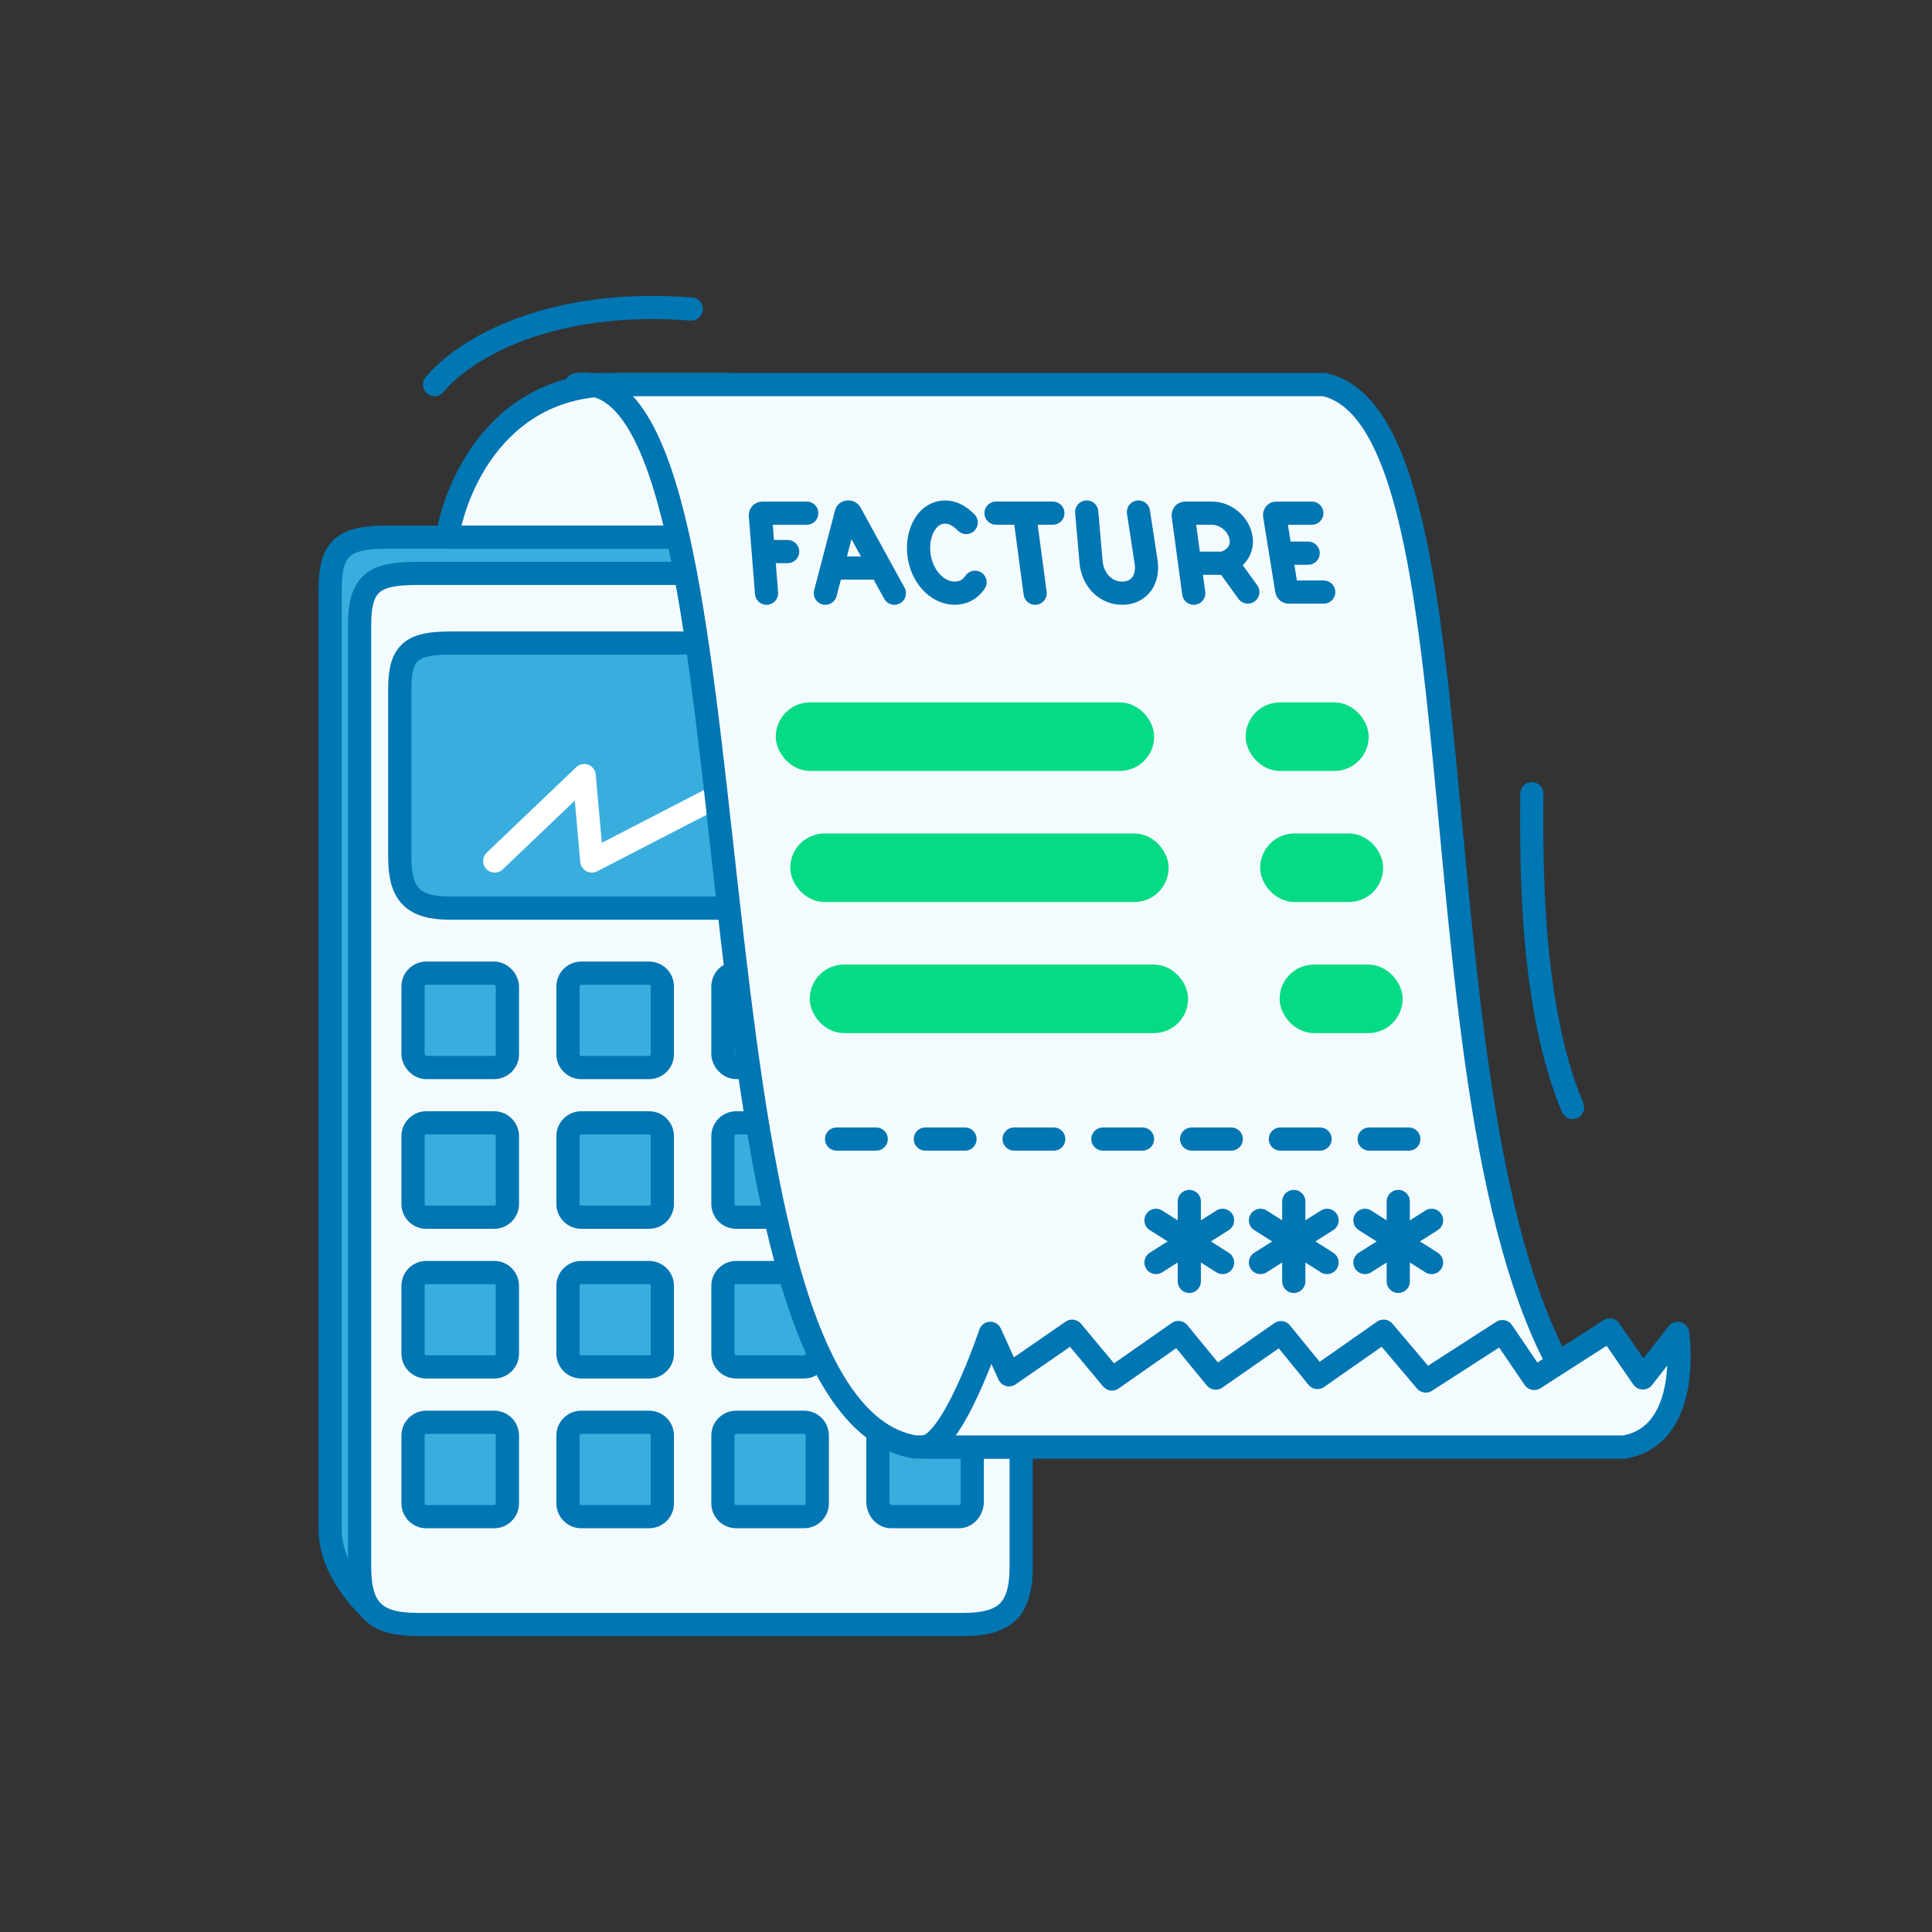 <?xml version="1.0" encoding="UTF-8"?>
<svg xmlns="http://www.w3.org/2000/svg" id="Calque_1" version="1.1" viewBox="0 0 500 500">
  <rect x="0" y="0" width="500" height="500" fill="#333333" stroke="none"/>
  <defs>
    <style> .st0, .st1 { fill: none; } .st0, .st1, .st2, .st3, .st4 { stroke-linecap: round; stroke-linejoin: round; stroke-width: 6px; } .st0, .st3, .st4 { stroke: #0076b3; } .st1 { stroke: #fff; } .st2 { fill: #05db85; stroke: #05db85; } .st3 { fill: #f4fbfe; } .st4 { fill: #39adde; } </style>
  </defs>
  <g>
    <path class="st4" d="M85.45,396.05c0,11.05,10.56,20.53,10.56,20.53l145.67-5.53c11.04,0,15-3.95,15-15l5.84-243.28s-9.8-13.76-20.84-13.76H100.45c-11.04,0-15,2.29-15,13.33v243.7Z"></path>
    <path class="st3" d="M93.06,405.42c0,11.05,3.95,15,15,15h141.22c11.04,0,15-3.95,15-15v-243.7c0-11.04-3.95-13.33-15-13.33H108.06c-11.04,0-15,2.29-15,13.33v243.7Z"></path>
    <path class="st4" d="M251.62,388.56c0,2.18-1.54,3.95-3.44,3.95h-17.55c-1.9,0-3.44-1.77-3.44-3.95v-55.28c0-2.18,1.54-3.94,3.44-3.94h17.55c1.9,0,3.44,1.76,3.44,3.94v55.28Z"></path>
    <path class="st4" d="M253.84,221.85c0,9.7-3.47,13.18-13.17,13.18h-124.04c-9.7,0-13.17-3.48-13.17-13.18v-43.71c0-9.7,3.47-11.71,13.17-11.71h124.04c9.7,0,13.17,2.01,13.17,11.71v43.71Z"></path>
    <rect class="st4" x="106.89" y="251.85" width="24.43" height="24.43" rx="3.44" ry="3.44"></rect>
    <path class="st4" d="M150.43,251.85h17.55c1.9,0,3.44,1.54,3.44,3.44v17.55c0,1.9-1.54,3.44-3.44,3.44h-17.55c-1.9,0-3.44-1.54-3.44-3.44v-17.55c0-1.9,1.54-3.44,3.44-3.44Z"></path>
    <rect class="st4" x="187.09" y="251.85" width="24.43" height="24.43" rx="3.44" ry="3.44"></rect>
    <path class="st4" d="M230.63,251.85h17.55c1.9,0,3.44,1.54,3.44,3.44v17.55c0,1.9-1.54,3.44-3.44,3.44h-17.55c-1.9,0-3.44-1.54-3.44-3.44v-17.55c0-1.9,1.54-3.44,3.44-3.44Z"></path>
    <path class="st4" d="M110.33,290.59h17.55c1.9,0,3.44,1.54,3.44,3.44v17.55c0,1.9-1.54,3.44-3.44,3.44h-17.55c-1.9,0-3.44-1.54-3.44-3.44v-17.55c0-1.9,1.54-3.44,3.44-3.44Z"></path>
    <path class="st4" d="M150.43,290.59h17.55c1.9,0,3.44,1.54,3.44,3.44v17.55c0,1.9-1.54,3.44-3.44,3.44h-17.55c-1.9,0-3.44-1.54-3.44-3.44v-17.55c0-1.9,1.54-3.44,3.44-3.44Z"></path>
    <path class="st4" d="M190.53,290.59h17.55c1.9,0,3.44,1.54,3.44,3.44v17.55c0,1.9-1.54,3.44-3.44,3.44h-17.55c-1.9,0-3.44-1.54-3.44-3.44v-17.55c0-1.9,1.54-3.44,3.44-3.44Z"></path>
    <path class="st4" d="M230.63,290.59h17.55c1.9,0,3.44,1.54,3.44,3.44v17.55c0,1.9-1.54,3.44-3.44,3.44h-17.55c-1.9,0-3.44-1.54-3.44-3.44v-17.55c0-1.9,1.54-3.44,3.44-3.44Z"></path>
    <path class="st4" d="M110.33,329.33h17.55c1.9,0,3.44,1.54,3.44,3.44v17.55c0,1.9-1.54,3.44-3.44,3.44h-17.55c-1.9,0-3.44-1.54-3.44-3.44v-17.55c0-1.9,1.54-3.44,3.44-3.44Z"></path>
    <path class="st4" d="M150.43,329.33h17.55c1.9,0,3.44,1.54,3.44,3.44v17.55c0,1.9-1.54,3.44-3.44,3.44h-17.55c-1.9,0-3.44-1.54-3.44-3.44v-17.55c0-1.9,1.54-3.44,3.44-3.44Z"></path>
    <path class="st4" d="M190.53,329.33h17.55c1.9,0,3.44,1.54,3.44,3.44v17.55c0,1.9-1.54,3.44-3.44,3.44h-17.55c-1.9,0-3.44-1.54-3.44-3.44v-17.55c0-1.9,1.54-3.44,3.44-3.44Z"></path>
    <path class="st4" d="M110.33,368.08h17.55c1.9,0,3.44,1.54,3.44,3.44v17.55c0,1.9-1.54,3.44-3.44,3.44h-17.55c-1.9,0-3.44-1.54-3.44-3.44v-17.55c0-1.9,1.54-3.44,3.44-3.44Z"></path>
    <path class="st4" d="M150.43,368.08h17.55c1.9,0,3.44,1.54,3.44,3.44v17.55c0,1.9-1.54,3.44-3.44,3.44h-17.55c-1.9,0-3.44-1.54-3.44-3.44v-17.55c0-1.9,1.54-3.44,3.44-3.44Z"></path>
    <path class="st4" d="M190.53,368.08h17.55c1.9,0,3.44,1.54,3.44,3.44v17.55c0,1.9-1.54,3.44-3.44,3.44h-17.55c-1.9,0-3.44-1.54-3.44-3.44v-17.55c0-1.9,1.54-3.44,3.44-3.44Z"></path>
    <polyline class="st1" points="128.04 222.83 151.19 200.73 153.16 222.83 223.74 186.38"></polyline>
  </g>
  <g>
    <path class="st3" d="M158.94,99.54c-32.41,0-41.98,30.47-43.11,39.48h73.77v-39.48h-30.66Z"></path>
    <path class="st3" d="M149.2,99.54c50.49-6.94,24.03,264.24,87.59,274.94h183.61c-61.31-48.21-30.34-264.1-77.61-274.94h-193.59Z"></path>
    <path class="st3" d="M434.18,345.07s3.92,26.27-13.78,29.42h-181.53c7.62,0,17.42-29.42,17.42-29.42l4.85,10.73,16.33-11.28,10.31,12.36,17.18-12.03,9.68,11.8,16.87-11.76,9.45,11.6,17.12-11.98,10.91,12.89,19.83-12.78,8.22,12.12,19.57-12.55,8.56,12.42,9-11.52Z"></path>
    <g>
      <rect class="st2" x="203.77" y="184.78" width="91.92" height="11.74" rx="5.87" ry="5.87"></rect>
      <rect class="st2" x="207.52" y="218.7" width="91.92" height="11.74" rx="5.87" ry="5.87"></rect>
      <rect class="st2" x="212.56" y="252.63" width="91.92" height="11.74" rx="5.87" ry="5.87"></rect>
      <rect class="st2" x="325.38" y="184.78" width="25.83" height="11.74" rx="5.87" ry="5.87"></rect>
      <rect class="st2" x="329.13" y="218.7" width="25.83" height="11.74" rx="5.87" ry="5.87"></rect>
      <rect class="st2" x="334.17" y="252.63" width="25.83" height="11.74" rx="5.87" ry="5.87"></rect>
    </g>
    <g>
      <g>
        <line class="st0" x1="361.87" y1="331.62" x2="361.87" y2="310.94"></line>
        <line class="st0" x1="353.25" y1="326.74" x2="370.49" y2="315.82"></line>
        <line class="st0" x1="353.25" y1="315.82" x2="370.49" y2="326.74"></line>
      </g>
      <g>
        <line class="st0" x1="334.83" y1="331.62" x2="334.83" y2="310.94"></line>
        <line class="st0" x1="326.21" y1="326.74" x2="343.44" y2="315.82"></line>
        <line class="st0" x1="326.21" y1="315.82" x2="343.44" y2="326.74"></line>
      </g>
      <g>
        <line class="st0" x1="307.79" y1="331.62" x2="307.79" y2="310.94"></line>
        <line class="st0" x1="299.17" y1="326.74" x2="316.4" y2="315.82"></line>
        <line class="st0" x1="299.17" y1="315.82" x2="316.4" y2="326.74"></line>
      </g>
      <line class="st0" x1="364.6" y1="294.79" x2="354.34" y2="294.79"></line>
      <line class="st0" x1="341.63" y1="294.79" x2="331.37" y2="294.79"></line>
      <line class="st0" x1="318.65" y1="294.79" x2="308.4" y2="294.79"></line>
      <line class="st0" x1="295.68" y1="294.79" x2="285.43" y2="294.79"></line>
      <line class="st0" x1="272.71" y1="294.79" x2="262.45" y2="294.79"></line>
      <line class="st0" x1="249.74" y1="294.79" x2="239.48" y2="294.79"></line>
      <line class="st0" x1="226.76" y1="294.79" x2="216.51" y2="294.79"></line>
    </g>
    <g>
      <path class="st0" d="M198.38,153.52l-1.6-20.16c-.02-.29.19-.55.51-.55h11.5M197.52,142.75h6.32"></path>
      <path class="st0" d="M213.6,153.52l5.41-20.67c.05-.18.15-.34.38-.34h.25c.22,0,.37.15.47.34l11.35,20.67M215.47,147.01h12.25"></path>
      <path class="st0" d="M252.34,150.69c-1.3,1.93-3.18,2.83-5.26,2.83-4.67,0-8.81-4.64-9.3-10.47s2.53-10.53,6.76-10.53c2.14,0,3.82,1.02,5.51,2.71"></path>
      <path class="st0" d="M265.12,132.8l2.77,20.72M257.77,132.8h14.71"></path>
      <path class="st0" d="M294.63,132.51l1.97,12.86c.71,4.62-1.77,8.15-6.17,8.15s-7.67-3.53-8.07-8.15l-1.12-12.86"></path>
      <path class="st0" d="M317.39,145.76h-9.11M308.94,153.52l-2.73-20.14c-.03-.3.19-.58.53-.58h6.85c3.65,0,7.06,2.86,7.61,6.48.42,2.8-1.19,5.14-3.85,6.21l5.59,7.73"></path>
      <path class="st0" d="M332.22,143.16h6.33M342.57,153.23h-9.11c-.25,0-.45-.26-.47-.55l-3.12-19.32c-.02-.29.14-.55.37-.55h9.26"></path>
    </g>
  </g>
  <path class="st0" d="M396.44,205.41c0,13.29-1.04,53.69,10.55,81.22"></path>
  <path class="st0" d="M112.45,99.54c7.88-9.43,29.85-22.39,66.45-19.57"></path>
</svg>
